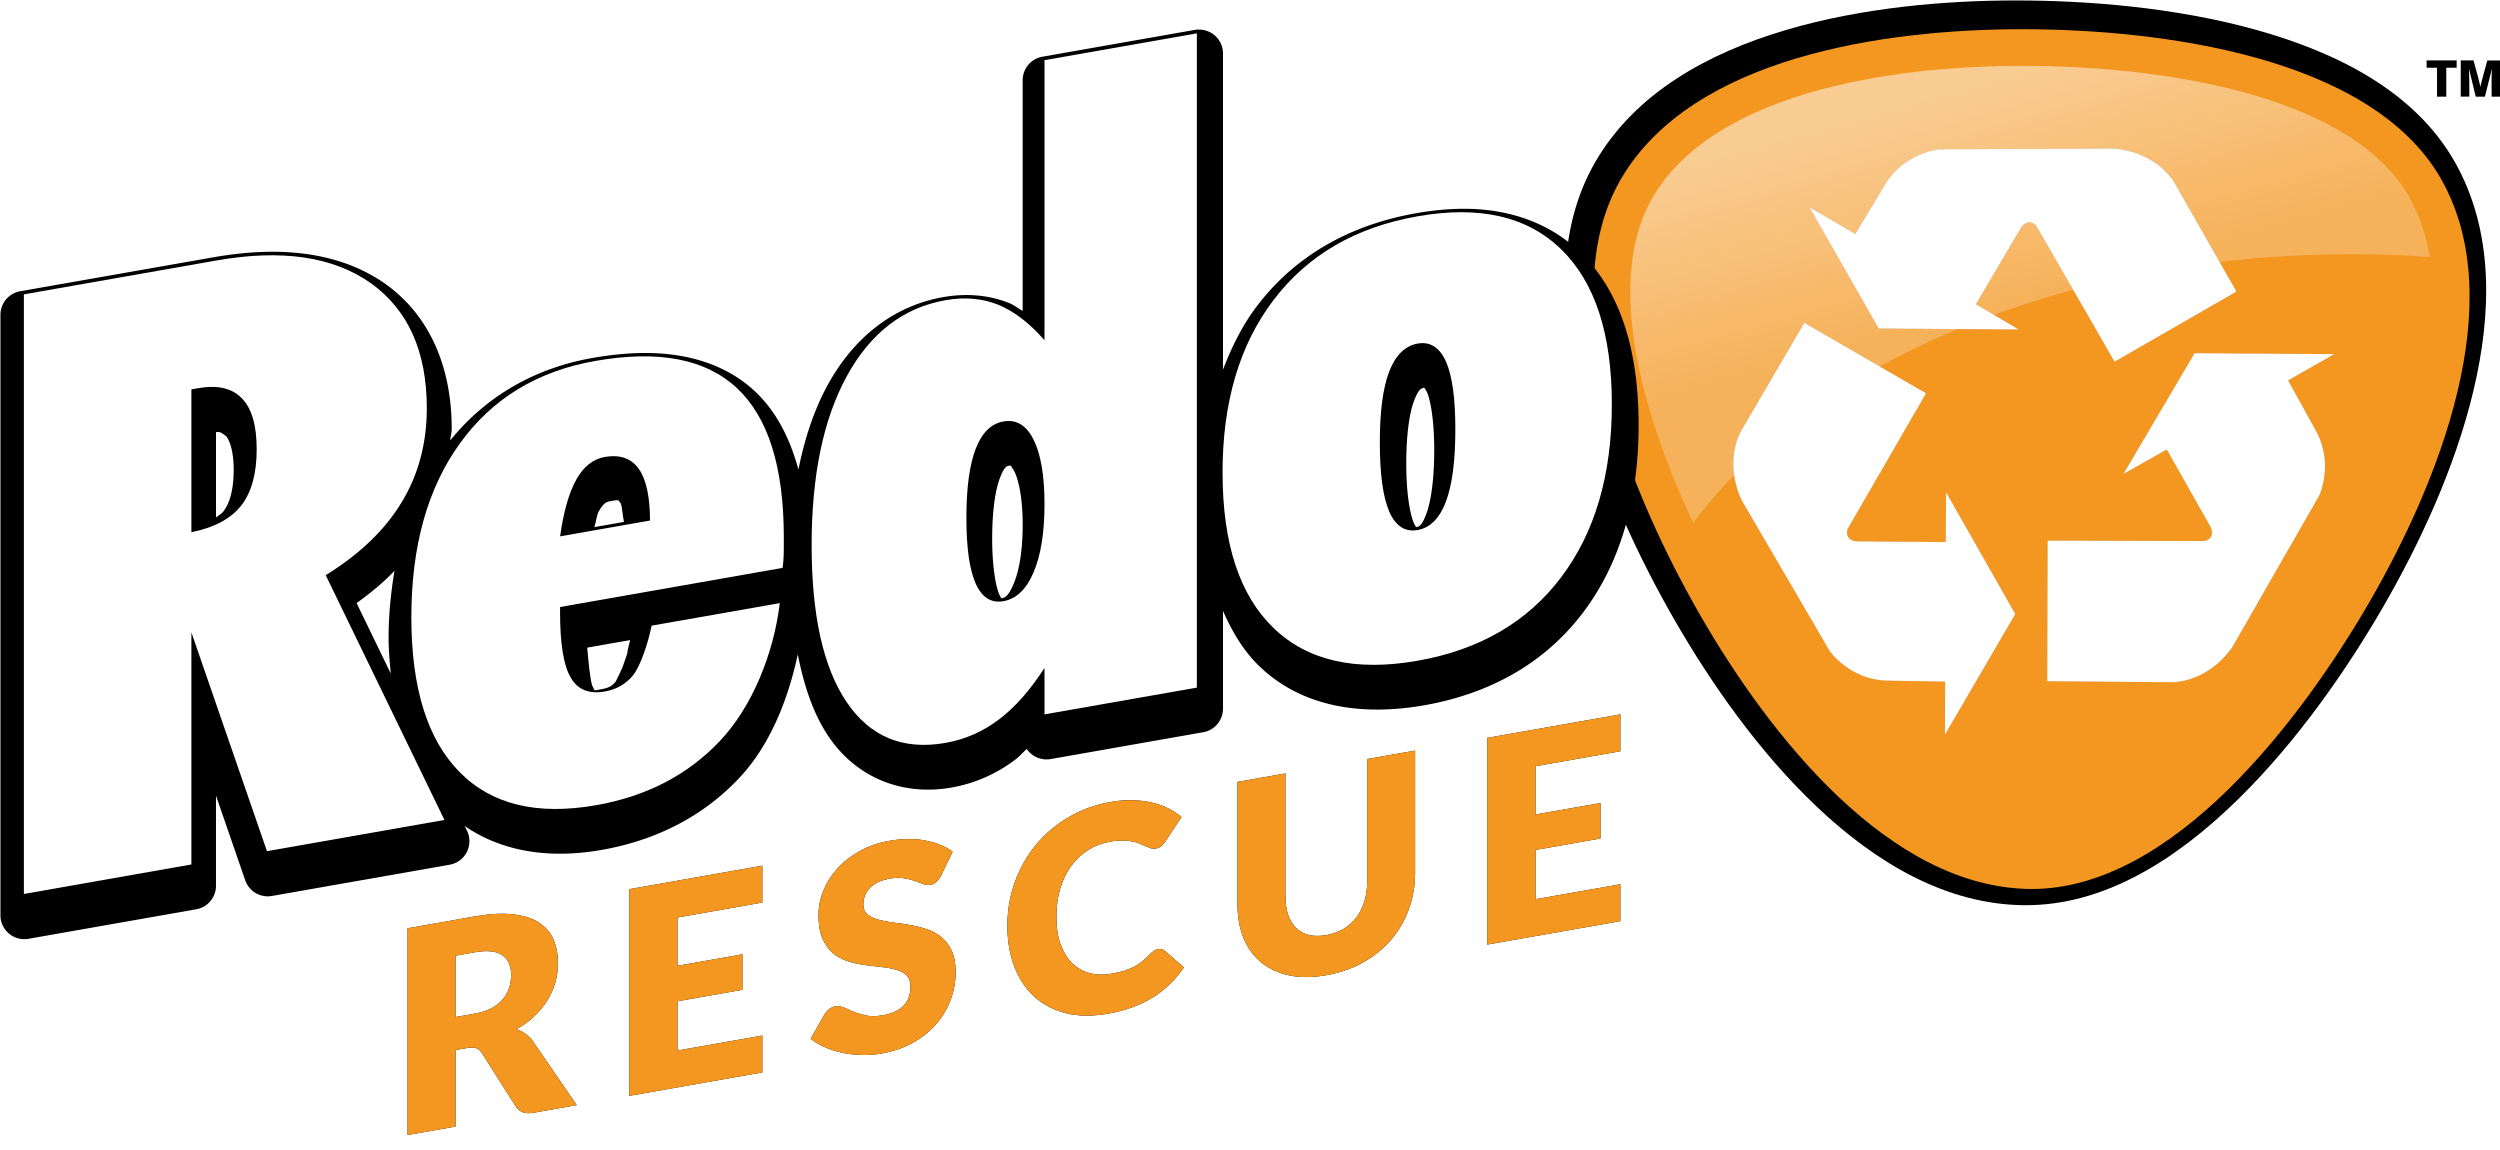 <?xml version="1.0" encoding="UTF-8" standalone="no"?>
<svg
   xmlns:dc="http://purl.org/dc/elements/1.1/"
   xmlns:cc="http://creativecommons.org/ns#"
   xmlns:rdf="http://www.w3.org/1999/02/22-rdf-syntax-ns#"
   xmlns:svg="http://www.w3.org/2000/svg"
   xmlns="http://www.w3.org/2000/svg"
   xmlns:xlink="http://www.w3.org/1999/xlink"
   id="svg8"
   version="1.1"
   viewBox="0 0 52.917 24.342"
   height="92"
   width="200">
  <defs
     id="defs2">
    <linearGradient
       id="linearGradient2982">
      <stop
         style="stop-color:#ffffff;stop-opacity:0.512;"
         offset="0"
         id="stop2984" />
      <stop
         style="stop-color:#ffffff;stop-opacity:0.256;"
         offset="1"
         id="stop2986" />
    </linearGradient>
    <filter
       style="color-interpolation-filters:sRGB"
       id="filter1261"
       x="-0.008"
       width="1.016"
       y="-0.023"
       height="1.046">
      <feGaussianBlur
         stdDeviation="0.082"
         id="feGaussianBlur1263" />
    </filter>
    <filter
       style="color-interpolation-filters:sRGB"
       id="filter999-3"
       x="-0.024"
       width="1.047"
       y="-0.024"
       height="1.049">
      <feGaussianBlur
         stdDeviation="0.119"
         id="feGaussianBlur1001-3" />
    </filter>
    <linearGradient
       xlink:href="#linearGradient2982"
       id="linearGradient908"
       gradientUnits="userSpaceOnUse"
       gradientTransform="matrix(0.204,0,0,0.204,-37.715,-79.158)"
       x1="433.45"
       y1="462.292"
       x2="439.505"
       y2="484.008" />
  </defs>
  <g
     id="g848"
     transform="translate(-26.458,-25.241)">
    <g
       transform="matrix(1.055,0,0,1.055,9.753,12.352)"
       id="g1013-8">
      <path
         d="m 460.777,447.961 c -6.863,-2e-4 -15.133,0.671 -22.742,2.938 -7.609,2.267 -14.682,6.171 -18.604,12.881 -3.971,6.794 -3.544,15.251 -1.465,23.348 2.079,8.097 5.879,15.978 9.309,21.918 3.432,5.943 8.148,12.772 13.916,18.229 5.768,5.456 12.686,9.629 20.457,9.67 7.87,0.042 14.978,-4.557 20.951,-10.406 5.973,-5.849 10.899,-13.08 14.328,-19.02 3.432,-5.944 6.987,-13.44 8.828,-21.164 1.841,-7.724 1.995,-15.802 -1.855,-22.553 -3.899,-6.836 -11.434,-10.694 -19.486,-12.941 -8.052,-2.248 -16.778,-2.899 -23.637,-2.898 z"
         id="path4659-3"
         style="fill:#000000;fill-opacity:1;fill-rule:evenodd;stroke:none"
         transform="matrix(0.204,0,0,0.204,-37.715,-79.158)" />
      <path
         id="path2884-7"
         style="fill:#f39721;fill-opacity:1;fill-rule:evenodd;stroke:none;stroke-width:0.204"
         d="m 64.809,15.806 c 1.408,2.469 -0.052,6.094 -1.423,8.468 -1.371,2.375 -3.961,5.794 -6.803,5.779 -2.842,-0.015 -5.251,-3.092 -6.622,-5.467 -1.371,-2.375 -3.037,-6.327 -1.603,-8.781 1.434,-2.454 5.304,-3.002 8.045,-3.002 2.742,-7.7e-5 6.998,0.533 8.406,3.002" />
      <path
         id="path2886-9"
         style="fill:url(#linearGradient908);fill-opacity:1;fill-rule:evenodd;stroke:none;stroke-width:0.204"
         d="m 64.17,16.172 0.1,0.191 0.088,0.197 0.076,0.204 0.064,0.21 0.052,0.217 0.033,0.182 c -0.517,-0.036 -1.041,-0.055 -1.573,-0.055 -5.813,0 -10.836,2.2 -13.204,5.389 l -0.084,-0.18 -0.119,-0.266 -0.116,-0.27 -0.112,-0.273 -0.107,-0.276 L 49.165,21.165 49.069,20.885 48.978,20.605 48.895,20.324 48.819,20.044 48.752,19.764 48.693,19.487 48.643,19.212 48.602,18.941 l -0.03,-0.267 -0.02,-0.263 -0.009,-0.257 0.002,-0.251 0.014,-0.244 0.025,-0.237 0.037,-0.229 0.049,-0.22 0.062,-0.212 0.074,-0.203 0.087,-0.195 0.1,-0.188 0.115,-0.182 0.127,-0.175 0.139,-0.168 0.15,-0.16 0.162,-0.153 0.173,-0.147 0.184,-0.14 0.194,-0.133 0.204,-0.127 0.214,-0.12 0.223,-0.113 0.231,-0.107 0.238,-0.1 0.245,-0.094 0.252,-0.087 0.257,-0.081 0.262,-0.074 0.267,-0.068 0.27,-0.062 0.273,-0.056 0.275,-0.051 0.276,-0.045 0.277,-0.04 0.277,-0.035 0.276,-0.03 0.274,-0.025 0.273,-0.02 0.269,-0.016 0.266,-0.012 0.262,-0.009 0.257,-0.005 0.251,-0.001 0.252,0.001 0.26,0.005 0.267,0.008 0.273,0.012 0.279,0.016 0.283,0.02 0.287,0.025 0.29,0.029 0.292,0.035 0.293,0.04 0.293,0.045 0.292,0.05 0.291,0.056 0.288,0.062 0.285,0.068 0.281,0.074 0.276,0.081 0.27,0.088 0.263,0.094 0.255,0.101 0.247,0.107 0.237,0.114 0.227,0.121 0.216,0.127 0.205,0.134 0.192,0.14 0.179,0.147 0.166,0.153 0.153,0.159 0.139,0.165 0.125,0.172 0.112,0.181 z" />
      <path
         transform="matrix(0.265,0,0,0.265,10.286,-242.252)"
         style="fill:#000000;fill-opacity:1;fill-rule:nonzero;stroke:none;stroke-width:0.772"
         id="path4725-3"
         d="m 111.672,962.494 a 1.808,1.808 0 0 0 -0.26,0.027 l -11.555,2.033 a 1.808,1.808 0 0 0 -1.494,1.779 v 17.467 c -0.344,-0.196 -0.67,-0.451 -1.029,-0.598 a 1.808,1.808 0 0 0 -0.014,-0.004 c -1.533,-0.612 -3.234,-0.748 -4.969,-0.443 -3.732,0.656 -6.764,3.031 -8.746,6.648 -1.026,1.873 -1.742,4.027 -2.219,6.408 -0.656,-2.409 -1.703,-4.434 -3.297,-5.926 -2.171,-2.032 -5.172,-2.961 -8.641,-2.896 -1.156,0.021 -2.372,0.148 -3.652,0.373 -4.444,0.782 -8.099,2.942 -10.771,6.244 0.015,-0.3 0.111,-0.573 0.111,-0.877 0,-4.713 -1.688,-8.599 -5.02,-10.971 a 1.808,1.808 0 0 0 -0.008,-0.006 c -2.513,-1.771 -5.676,-2.54 -9.275,-2.418 -1.2,0.041 -2.453,0.18 -3.762,0.41 l -14.607,2.568 a 1.808,1.808 0 0 0 -1.494,1.779 v 45.469 a 1.808,1.808 0 0 0 2.119,1.779 l 12.705,-2.236 a 1.808,1.808 0 0 0 1.494,-1.779 v -6.824 l 2.213,6.406 a 1.808,1.808 0 0 0 2.021,1.19 l 13.459,-2.367 a 1.808,1.808 0 0 0 1.314,-2.568 l -0.176,-0.363 c 2.759,1.902 6.317,2.524 10.363,1.812 4.148,-0.73 7.681,-2.549 10.385,-5.408 2.345,-2.472 3.72,-5.916 4.471,-9.398 0.473,2.41 1.191,4.535 2.334,6.223 2.093,3.1 5.559,4.518 9.303,3.859 1.747,-0.307 3.384,-1.02 4.822,-2.109 l 0.004,-0 c 0.307,-0.231 0.579,-0.547 0.871,-0.812 a 1.808,1.808 0 0 0 1.809,0.766 l 11.555,-2.033 a 1.808,1.808 0 0 0 1.494,-1.779 v -7.412 c 0.696,1.594 1.557,3.039 2.744,4.184 3.042,2.942 7.427,3.858 12.494,2.967 5.057,-0.89 9.176,-3.252 12.016,-7.014 l 0.002,-0 c 2.837,-3.749 4.211,-8.558 4.211,-14.203 0,-5.645 -1.369,-10.12 -4.395,-13.055 -2.272,-2.211 -5.34,-3.317 -8.822,-3.318 -1.162,-5.4e-4 -2.373,0.116 -3.637,0.338 -5.048,0.888 -9.173,3.253 -12.033,7.016 -1.098,1.441 -1.911,3.084 -2.58,4.824 v -23.936 a 1.808,1.808 0 0 0 -1.859,-1.807 z m 17.104,27.119 c 0.063,0.104 0.188,0.312 0.188,0.312 0.278,0.624 0.559,2.173 0.559,4.402 0,2.25 -0.248,3.895 -0.6,4.84 -1.4e-4,3.7e-4 1.3e-4,0.002 0,0.002 -0.341,0.905 -0.538,0.965 -0.756,1.004 -0.005,-0.01 -0.071,-0.049 -0.193,-0.326 -0.296,-0.691 -0.568,-2.26 -0.568,-4.512 0,-2.229 0.254,-3.855 0.594,-4.738 0.34,-0.882 0.527,-0.94 0.777,-0.984 z m -91.26,3.355 c 0.201,0.02 0.638,0.411 0.502,0.273 0.253,0.259 0.611,1.05 0.611,2.598 0,1.593 -0.344,2.588 -0.793,3.158 -3e-4,3.8e-4 2.99e-4,0.002 0,0.002 -0.129,0.161 -0.36,0.293 -0.547,0.438 v -6.465 c 0.057,0.008 0.18,-0.015 0.227,-0.004 z m 59.908,2.529 c 0.137,0.116 0.382,0.594 0.303,0.436 0.337,0.666 0.637,2.063 0.637,4.066 0,2.003 -0.276,3.513 -0.684,4.463 a 1.808,1.808 0 0 0 -0.006,0.01 c -0.393,0.932 -0.641,1.039 -0.912,1.09 -0.008,-0.01 -0.049,-0.024 -0.16,-0.273 -0.274,-0.618 -0.547,-2.106 -0.547,-4.246 0,-2.14 0.248,-3.71 0.582,-4.58 0.334,-0.87 0.502,-0.909 0.73,-0.949 0.138,-0.024 0.054,-0.017 0.057,-0.016 z m -30.279,2.707 c 0.678,-0.119 0.59,-0.102 0.781,0.168 0.097,0.141 0.15,0.939 0.254,1.402 l -2.25,0.397 c 0.116,-0.319 0.202,-0.942 0.318,-1.148 a 1.808,1.808 0 0 0 0.006,-0.012 c 0.357,-0.644 0.574,-0.751 0.891,-0.807 z m -16.344,5.275 c -0.266,1.62 -0.445,3.297 -0.445,5.094 0,0.942 0.089,1.8 0.162,2.674 l -2.584,-5.326 c 1.056,-0.759 2.032,-1.561 2.867,-2.441 z m 17.846,5.242 c -0.434,1.684 0.044,0.259 -0.547,1.967 -0.144,0.394 -0.725,1.509 -0.523,1.143 -0.277,0.348 -0.534,0.508 -1.057,0.6 -0.712,0.125 -0.509,0.171 -0.705,-0.18 a 1.808,1.808 0 0 0 -0.012,-0.021 c -0.144,-0.248 -0.296,-1.626 -0.408,-2.936 z" />
      <path
         id="path2896-7"
         style="fill:#ffffff;fill-opacity:1;fill-rule:nonzero;stroke:none;stroke-width:0.204"
         d="m 19.674,20.029 v 2.866 c 0.456,-0.091 0.788,-0.268 0.998,-0.533 0.208,-0.264 0.312,-0.643 0.312,-1.132 0,-0.475 -0.098,-0.818 -0.298,-1.022 -0.197,-0.204 -0.489,-0.271 -0.88,-0.202 z M 16.313,30.153 V 18.123 l 3.865,-0.68 c 1.308,-0.23 2.337,-0.079 3.091,0.452 0.751,0.535 1.128,1.371 1.128,2.513 0,0.703 -0.169,1.335 -0.506,1.889 -0.337,0.557 -0.847,1.043 -1.522,1.46 l 2.382,4.911 -3.561,0.626 -1.516,-4.388 v 4.655 z m 10.759,-7.175 1.803,-0.317 c 0,-0.478 -0.076,-0.825 -0.225,-1.038 -0.152,-0.212 -0.38,-0.29 -0.681,-0.238 -0.236,0.042 -0.428,0.193 -0.571,0.452 -0.146,0.259 -0.256,0.638 -0.326,1.14 z m 4.407,1.34 c -0.121,1.011 -0.554,2.083 -1.201,2.765 -0.644,0.681 -1.471,1.111 -2.484,1.289 -1.187,0.209 -2.101,-0.013 -2.742,-0.668 -0.644,-0.652 -0.965,-1.687 -0.965,-3.104 0,-1.423 0.324,-2.586 0.973,-3.485 0.647,-0.899 1.553,-1.452 2.717,-1.656 1.271,-0.224 2.216,-0.041 2.844,0.546 0.627,0.587 0.939,1.584 0.939,2.991 0,0.166 0,0.29 -0.003,0.375 -0.003,0.088 -0.011,0.168 -0.022,0.24 l -4.464,0.785 v 0.115 c 0,0.622 0.07,1.054 0.211,1.296 0.138,0.246 0.368,0.34 0.686,0.284 0.236,-0.042 0.428,-0.151 0.571,-0.331 0.146,-0.18 0.304,-0.661 0.368,-0.99 l 2.571,-0.452 z m 3.744,-1.711 c 0,0.599 0.062,1.038 0.186,1.317 0.124,0.279 0.309,0.398 0.557,0.355 0.259,-0.046 0.461,-0.239 0.605,-0.579 0.146,-0.341 0.219,-0.798 0.219,-1.369 0,-0.571 -0.073,-1.002 -0.219,-1.292 -0.143,-0.29 -0.346,-0.412 -0.605,-0.366 -0.248,0.044 -0.433,0.228 -0.557,0.551 -0.124,0.323 -0.186,0.784 -0.186,1.383 z m 1.567,3.943 v -0.931 c -0.287,0.444 -0.591,0.79 -0.914,1.033 -0.324,0.245 -0.681,0.401 -1.072,0.47 -0.852,0.15 -1.513,-0.122 -1.983,-0.818 -0.47,-0.694 -0.703,-1.744 -0.703,-3.15 0,-1.401 0.236,-2.534 0.709,-3.396 0.473,-0.862 1.131,-1.369 1.977,-1.518 0.385,-0.068 0.737,-0.037 1.055,0.09 0.318,0.13 0.63,0.367 0.931,0.714 v -5.62 l 3.057,-0.538 v 13.127 z m 6.728,-5.453 c 0,0.627 0.062,1.086 0.188,1.382 0.127,0.293 0.318,0.417 0.571,0.372 0.25,-0.044 0.442,-0.235 0.568,-0.573 0.127,-0.34 0.188,-0.821 0.188,-1.448 0,-0.622 -0.062,-1.075 -0.188,-1.359 -0.127,-0.284 -0.318,-0.405 -0.568,-0.361 -0.253,0.045 -0.444,0.233 -0.571,0.562 -0.127,0.329 -0.188,0.804 -0.188,1.425 z m -3.156,0.606 c 0,-1.418 0.343,-2.575 1.027,-3.471 0.684,-0.899 1.645,-1.457 2.886,-1.675 1.243,-0.219 2.202,7.94e-4 2.88,0.661 0.678,0.657 1.018,1.694 1.018,3.112 0,1.418 -0.34,2.575 -1.018,3.47 -0.678,0.898 -1.637,1.455 -2.88,1.674 -1.246,0.219 -2.211,0 -2.891,-0.659 -0.681,-0.657 -1.021,-1.694 -1.021,-3.111" />
      <path
         id="path2900-8"
         style="fill:#000000;fill-opacity:1;fill-rule:nonzero;stroke:none;stroke-width:0.204"
         d="m 64.729,14.156 v -0.58 h -0.209 v -0.147 h 0.603 v 0.147 h -0.208 v 0.58 z m 0.476,0 v -0.727 h 0.256 l 0.096,0.354 c 0.009,0.031 0.016,0.062 0.023,0.092 0.007,0.029 0.013,0.058 0.018,0.086 0.007,-0.03 0.014,-0.061 0.022,-0.093 0.007,-0.033 0.016,-0.068 0.027,-0.104 l 0.091,-0.334 h 0.256 v 0.727 H 65.824 v -0.322 c 0,-0.023 5.29e-4,-0.055 0.001,-0.095 0.002,-0.042 0.004,-0.089 0.005,-0.143 l -0.14,0.56 H 65.506 L 65.37,13.596 c 0.002,0.064 0.004,0.123 0.005,0.174 0.001,0.052 0.002,0.092 0.002,0.12 v 0.265 h -0.171 z" />
      <g
         id="text1259"
         style="font-style:normal;font-variant:normal;font-weight:900;font-stretch:normal;font-size:5.694px;line-height:1.25;font-family:Lato;-inkscape-font-specification:'Lato, Heavy';font-variant-ligatures:normal;font-variant-caps:normal;font-variant-numeric:normal;font-feature-settings:normal;text-align:start;letter-spacing:0.7px;word-spacing:0px;writing-mode:lr-tb;text-anchor:start;fill:#000000;fill-opacity:1;stroke:none;stroke-width:0.142;filter:url(#filter1261)"
         transform="skewY(-10)"
         aria-label="RESCUE">
        <path
           id="path4553"
           style="letter-spacing:0.7px;fill:#000000;fill-opacity:1;stroke-width:0.142"
           d="m 24.973,37.688 v 1.535 h -0.962 v -4.148 h 1.35 q 0.45,0 0.766,0.094 0.319,0.091 0.518,0.256 0.202,0.165 0.293,0.39 0.091,0.225 0.091,0.49 0,0.202 -0.054,0.382 -0.054,0.179 -0.162,0.333 -0.105,0.151 -0.262,0.27 -0.154,0.12 -0.356,0.196 0.097,0.048 0.179,0.122 0.083,0.071 0.148,0.171 l 0.883,1.443 h -0.871 q -0.242,0 -0.347,-0.182 l -0.689,-1.204 q -0.048,-0.077 -0.108,-0.111 -0.06,-0.037 -0.171,-0.037 z m 0,-0.663 h 0.387 q 0.196,0 0.333,-0.048 0.14,-0.051 0.228,-0.14 0.088,-0.088 0.128,-0.205 0.04,-0.12 0.04,-0.256 0,-0.273 -0.179,-0.427 -0.177,-0.154 -0.549,-0.154 H 24.973 Z" />
        <path
           id="path4555"
           style="letter-spacing:0.7px;fill:#000000;fill-opacity:1;stroke-width:0.142"
           d="m 31.129,35.074 v 0.74 h -1.703 v 0.968 h 1.304 v 0.712 h -1.304 v 0.988 h 1.703 v 0.74 H 28.459 v -4.148 z" />
        <path
           id="path4557"
           style="letter-spacing:0.7px;fill:#000000;fill-opacity:1;stroke-width:0.142"
           d="m 34.71,35.917 q -0.043,0.068 -0.091,0.102 -0.046,0.034 -0.12,0.034 -0.065,0 -0.142,-0.04 -0.074,-0.043 -0.171,-0.094 -0.094,-0.051 -0.216,-0.091 -0.122,-0.043 -0.279,-0.043 -0.27,0 -0.404,0.117 -0.131,0.114 -0.131,0.31 0,0.125 0.08,0.208 0.08,0.083 0.208,0.142 0.131,0.06 0.296,0.111 0.168,0.048 0.342,0.111 0.174,0.06 0.339,0.142 0.168,0.083 0.296,0.211 0.131,0.128 0.211,0.313 0.08,0.182 0.08,0.441 0,0.288 -0.1,0.538 -0.1,0.251 -0.29,0.438 -0.188,0.185 -0.467,0.293 -0.276,0.105 -0.629,0.105 -0.194,0 -0.396,-0.04 -0.199,-0.04 -0.387,-0.111 -0.188,-0.074 -0.353,-0.174 -0.165,-0.1 -0.288,-0.222 l 0.285,-0.45 q 0.034,-0.048 0.088,-0.08 0.057,-0.034 0.122,-0.034 0.085,0 0.171,0.054 0.088,0.054 0.196,0.12 0.111,0.065 0.253,0.12 0.142,0.054 0.336,0.054 0.262,0 0.407,-0.114 0.145,-0.117 0.145,-0.367 0,-0.145 -0.08,-0.236 -0.08,-0.091 -0.211,-0.151 -0.128,-0.06 -0.293,-0.105 -0.165,-0.046 -0.339,-0.1 -0.174,-0.057 -0.339,-0.137 -0.165,-0.083 -0.296,-0.214 -0.128,-0.134 -0.208,-0.33 -0.08,-0.199 -0.08,-0.49 0,-0.233 0.094,-0.456 0.094,-0.222 0.276,-0.396 0.182,-0.174 0.447,-0.276 0.265,-0.105 0.606,-0.105 0.191,0 0.37,0.031 0.182,0.028 0.344,0.088 0.162,0.057 0.302,0.14 0.142,0.08 0.253,0.182 z" />
        <path
           id="path4559"
           style="letter-spacing:0.7px;fill:#000000;fill-opacity:1;stroke-width:0.142"
           d="m 39.072,38.149 q 0.034,0 0.068,0.014 0.034,0.011 0.065,0.043 l 0.382,0.401 q -0.251,0.327 -0.629,0.495 -0.376,0.165 -0.891,0.165 -0.473,0 -0.848,-0.159 -0.373,-0.162 -0.635,-0.444 -0.259,-0.285 -0.399,-0.672 -0.14,-0.39 -0.14,-0.846 0,-0.464 0.151,-0.851 0.151,-0.39 0.424,-0.672 0.273,-0.282 0.655,-0.438 0.382,-0.157 0.84,-0.157 0.233,0 0.438,0.043 0.208,0.04 0.387,0.114 0.179,0.071 0.33,0.174 0.151,0.102 0.268,0.222 l -0.325,0.436 q -0.031,0.04 -0.074,0.074 -0.043,0.031 -0.12,0.031 -0.051,0 -0.097,-0.023 -0.046,-0.023 -0.097,-0.054 -0.051,-0.034 -0.114,-0.071 -0.06,-0.04 -0.145,-0.071 -0.083,-0.034 -0.196,-0.057 -0.111,-0.023 -0.262,-0.023 -0.239,0 -0.438,0.088 -0.196,0.088 -0.342,0.259 -0.142,0.168 -0.222,0.416 -0.077,0.245 -0.077,0.561 0,0.319 0.085,0.567 0.088,0.248 0.236,0.419 0.151,0.168 0.35,0.256 0.199,0.088 0.427,0.088 0.131,0 0.239,-0.011 0.108,-0.014 0.202,-0.043 0.094,-0.031 0.177,-0.08 0.083,-0.051 0.168,-0.128 0.034,-0.028 0.074,-0.046 0.04,-0.02 0.083,-0.02 z" />
        <path
           id="path4561"
           style="letter-spacing:0.7px;fill:#000000;fill-opacity:1;stroke-width:0.142"
           d="m 42.445,38.462 q 0.194,0 0.344,-0.063 0.154,-0.065 0.259,-0.185 0.105,-0.12 0.159,-0.29 0.057,-0.174 0.057,-0.393 v -2.457 h 0.962 v 2.457 q 0,0.382 -0.125,0.7 -0.122,0.319 -0.353,0.549 -0.231,0.231 -0.561,0.359 -0.33,0.128 -0.743,0.128 -0.416,0 -0.746,-0.128 -0.33,-0.128 -0.561,-0.359 -0.231,-0.231 -0.353,-0.549 -0.122,-0.319 -0.122,-0.7 v -2.457 h 0.962 v 2.454 q 0,0.219 0.054,0.393 0.057,0.171 0.162,0.293 0.105,0.12 0.256,0.185 0.154,0.063 0.347,0.063 z" />
        <path
           id="path4563"
           style="letter-spacing:0.7px;fill:#000000;fill-opacity:1;stroke-width:0.142"
           d="m 48.344,35.074 v 0.74 h -1.703 v 0.968 h 1.304 v 0.712 h -1.304 v 0.988 h 1.703 v 0.74 h -2.671 v -4.148 z" />
      </g>
      <g
         id="text4673-7"
         style="font-style:normal;font-variant:normal;font-weight:900;font-stretch:normal;font-size:5.694px;line-height:1.25;font-family:Lato;-inkscape-font-specification:'Lato, Heavy';font-variant-ligatures:normal;font-variant-caps:normal;font-variant-numeric:normal;font-feature-settings:normal;text-align:start;letter-spacing:0.7px;word-spacing:0px;writing-mode:lr-tb;text-anchor:start;fill:#f39721;fill-opacity:1;stroke:none;stroke-width:0.142"
         transform="skewY(-10)"
         aria-label="RESCUE">
        <path
           id="path4540"
           style="letter-spacing:0.7px;fill:#f39721;fill-opacity:1;stroke-width:0.142"
           d="m 24.973,37.688 v 1.535 h -0.962 v -4.148 h 1.35 q 0.45,0 0.766,0.094 0.319,0.091 0.518,0.256 0.202,0.165 0.293,0.39 0.091,0.225 0.091,0.49 0,0.202 -0.054,0.382 -0.054,0.179 -0.162,0.333 -0.105,0.151 -0.262,0.27 -0.154,0.12 -0.356,0.196 0.097,0.048 0.179,0.122 0.083,0.071 0.148,0.171 l 0.883,1.443 h -0.871 q -0.242,0 -0.347,-0.182 l -0.689,-1.204 q -0.048,-0.077 -0.108,-0.111 -0.06,-0.037 -0.171,-0.037 z m 0,-0.663 h 0.387 q 0.196,0 0.333,-0.048 0.14,-0.051 0.228,-0.14 0.088,-0.088 0.128,-0.205 0.04,-0.12 0.04,-0.256 0,-0.273 -0.179,-0.427 -0.177,-0.154 -0.549,-0.154 H 24.973 Z" />
        <path
           id="path4542"
           style="letter-spacing:0.7px;fill:#f39721;fill-opacity:1;stroke-width:0.142"
           d="m 31.129,35.074 v 0.74 h -1.703 v 0.968 h 1.304 v 0.712 h -1.304 v 0.988 h 1.703 v 0.74 H 28.459 v -4.148 z" />
        <path
           id="path4544"
           style="letter-spacing:0.7px;fill:#f39721;fill-opacity:1;stroke-width:0.142"
           d="m 34.71,35.917 q -0.043,0.068 -0.091,0.102 -0.046,0.034 -0.12,0.034 -0.065,0 -0.142,-0.04 -0.074,-0.043 -0.171,-0.094 -0.094,-0.051 -0.216,-0.091 -0.122,-0.043 -0.279,-0.043 -0.27,0 -0.404,0.117 -0.131,0.114 -0.131,0.31 0,0.125 0.08,0.208 0.08,0.083 0.208,0.142 0.131,0.06 0.296,0.111 0.168,0.048 0.342,0.111 0.174,0.06 0.339,0.142 0.168,0.083 0.296,0.211 0.131,0.128 0.211,0.313 0.08,0.182 0.08,0.441 0,0.288 -0.1,0.538 -0.1,0.251 -0.29,0.438 -0.188,0.185 -0.467,0.293 -0.276,0.105 -0.629,0.105 -0.194,0 -0.396,-0.04 -0.199,-0.04 -0.387,-0.111 -0.188,-0.074 -0.353,-0.174 -0.165,-0.1 -0.288,-0.222 l 0.285,-0.45 q 0.034,-0.048 0.088,-0.08 0.057,-0.034 0.122,-0.034 0.085,0 0.171,0.054 0.088,0.054 0.196,0.12 0.111,0.065 0.253,0.12 0.142,0.054 0.336,0.054 0.262,0 0.407,-0.114 0.145,-0.117 0.145,-0.367 0,-0.145 -0.08,-0.236 -0.08,-0.091 -0.211,-0.151 -0.128,-0.06 -0.293,-0.105 -0.165,-0.046 -0.339,-0.1 -0.174,-0.057 -0.339,-0.137 -0.165,-0.083 -0.296,-0.214 -0.128,-0.134 -0.208,-0.33 -0.08,-0.199 -0.08,-0.49 0,-0.233 0.094,-0.456 0.094,-0.222 0.276,-0.396 0.182,-0.174 0.447,-0.276 0.265,-0.105 0.606,-0.105 0.191,0 0.37,0.031 0.182,0.028 0.344,0.088 0.162,0.057 0.302,0.14 0.142,0.08 0.253,0.182 z" />
        <path
           id="path4546"
           style="letter-spacing:0.7px;fill:#f39721;fill-opacity:1;stroke-width:0.142"
           d="m 39.072,38.149 q 0.034,0 0.068,0.014 0.034,0.011 0.065,0.043 l 0.382,0.401 q -0.251,0.327 -0.629,0.495 -0.376,0.165 -0.891,0.165 -0.473,0 -0.848,-0.159 -0.373,-0.162 -0.635,-0.444 -0.259,-0.285 -0.399,-0.672 -0.14,-0.39 -0.14,-0.846 0,-0.464 0.151,-0.851 0.151,-0.39 0.424,-0.672 0.273,-0.282 0.655,-0.438 0.382,-0.157 0.84,-0.157 0.233,0 0.438,0.043 0.208,0.04 0.387,0.114 0.179,0.071 0.33,0.174 0.151,0.102 0.268,0.222 l -0.325,0.436 q -0.031,0.04 -0.074,0.074 -0.043,0.031 -0.12,0.031 -0.051,0 -0.097,-0.023 -0.046,-0.023 -0.097,-0.054 -0.051,-0.034 -0.114,-0.071 -0.06,-0.04 -0.145,-0.071 -0.083,-0.034 -0.196,-0.057 -0.111,-0.023 -0.262,-0.023 -0.239,0 -0.438,0.088 -0.196,0.088 -0.342,0.259 -0.142,0.168 -0.222,0.416 -0.077,0.245 -0.077,0.561 0,0.319 0.085,0.567 0.088,0.248 0.236,0.419 0.151,0.168 0.35,0.256 0.199,0.088 0.427,0.088 0.131,0 0.239,-0.011 0.108,-0.014 0.202,-0.043 0.094,-0.031 0.177,-0.08 0.083,-0.051 0.168,-0.128 0.034,-0.028 0.074,-0.046 0.04,-0.02 0.083,-0.02 z" />
        <path
           id="path4548"
           style="letter-spacing:0.7px;fill:#f39721;fill-opacity:1;stroke-width:0.142"
           d="m 42.445,38.462 q 0.194,0 0.344,-0.063 0.154,-0.065 0.259,-0.185 0.105,-0.12 0.159,-0.29 0.057,-0.174 0.057,-0.393 v -2.457 h 0.962 v 2.457 q 0,0.382 -0.125,0.7 -0.122,0.319 -0.353,0.549 -0.231,0.231 -0.561,0.359 -0.33,0.128 -0.743,0.128 -0.416,0 -0.746,-0.128 -0.33,-0.128 -0.561,-0.359 -0.231,-0.231 -0.353,-0.549 -0.122,-0.319 -0.122,-0.7 v -2.457 h 0.962 v 2.454 q 0,0.219 0.054,0.393 0.057,0.171 0.162,0.293 0.105,0.12 0.256,0.185 0.154,0.063 0.347,0.063 z" />
        <path
           id="path4550"
           style="letter-spacing:0.7px;fill:#f39721;fill-opacity:1;stroke-width:0.142"
           d="m 48.344,35.074 v 0.74 h -1.703 v 0.968 h 1.304 v 0.712 h -1.304 v 0.988 h 1.703 v 0.74 h -2.671 v -4.148 z" />
      </g>
      <path
         d="m 54.878,22.091 1.39,2.446 -1.412,2.421 0.004,-1.065 -1.175,-0.02 c -0.735,-0.02 -1.136,-0.585 -1.136,-0.585 L 50.771,22.244 c -0.38,-0.856 0.027,-1.435 0.027,-1.435 l 1.236,-2.115 2.444,1.414 -1.57,2.714 c -0.057,0.143 0.034,0.259 0.205,0.257 l 1.758,0.013 0.008,-1 z m 3.559,-0.365 1.428,-2.423 2.802,0.019 -0.925,0.527 0.568,1.029 c 0.349,0.647 0.059,1.277 0.059,1.277 l -1.753,3.057 c -0.552,0.756 -1.258,0.692 -1.258,0.692 l -2.45,-0.018 0.008,-2.823 3.136,0.009 c 0.153,-0.022 0.208,-0.159 0.12,-0.306 l -0.865,-1.53 -0.871,0.491 z m -2.097,-2.897 -2.813,-0.021 -1.389,-2.434 0.92,0.537 0.606,-1.007 c 0.385,-0.626 1.076,-0.691 1.076,-0.691 l 3.524,-0.016 c 0.931,0.099 1.229,0.742 1.229,0.742 l 1.213,2.128 -2.447,1.408 -1.564,-2.718 c -0.095,-0.121 -0.241,-0.1 -0.325,0.049 l -0.891,1.515 z"
         style="opacity:0.5;fill:#000000;fill-opacity:1;fill-rule:nonzero;stroke:none;stroke-width:0.205;filter:url(#filter999-3)"
         id="path993-1" />
      <path
         id="path2892-9"
         style="fill:#ffffff;fill-opacity:1;fill-rule:nonzero;stroke:none;stroke-width:0.205"
         d="m 54.878,22.091 1.39,2.446 -1.412,2.421 0.004,-1.065 -1.175,-0.02 c -0.735,-0.02 -1.136,-0.585 -1.136,-0.585 L 50.771,22.244 c -0.38,-0.856 0.027,-1.435 0.027,-1.435 l 1.236,-2.115 2.444,1.414 -1.57,2.714 c -0.057,0.143 0.034,0.259 0.205,0.257 l 1.758,0.013 0.008,-1 z m 3.559,-0.365 1.428,-2.423 2.802,0.019 -0.925,0.527 0.568,1.029 c 0.349,0.647 0.059,1.277 0.059,1.277 l -1.753,3.057 c -0.552,0.756 -1.258,0.692 -1.258,0.692 l -2.45,-0.018 0.008,-2.823 3.136,0.009 c 0.153,-0.022 0.208,-0.159 0.12,-0.306 l -0.865,-1.53 -0.871,0.491 z m -2.097,-2.897 -2.813,-0.021 -1.389,-2.434 0.92,0.537 0.606,-1.007 c 0.385,-0.626 1.076,-0.691 1.076,-0.691 l 3.524,-0.016 c 0.931,0.099 1.229,0.742 1.229,0.742 l 1.213,2.128 -2.447,1.408 -1.564,-2.718 c -0.095,-0.121 -0.241,-0.1 -0.325,0.049 l -0.891,1.515 z" />
    </g>
  </g>
</svg>
